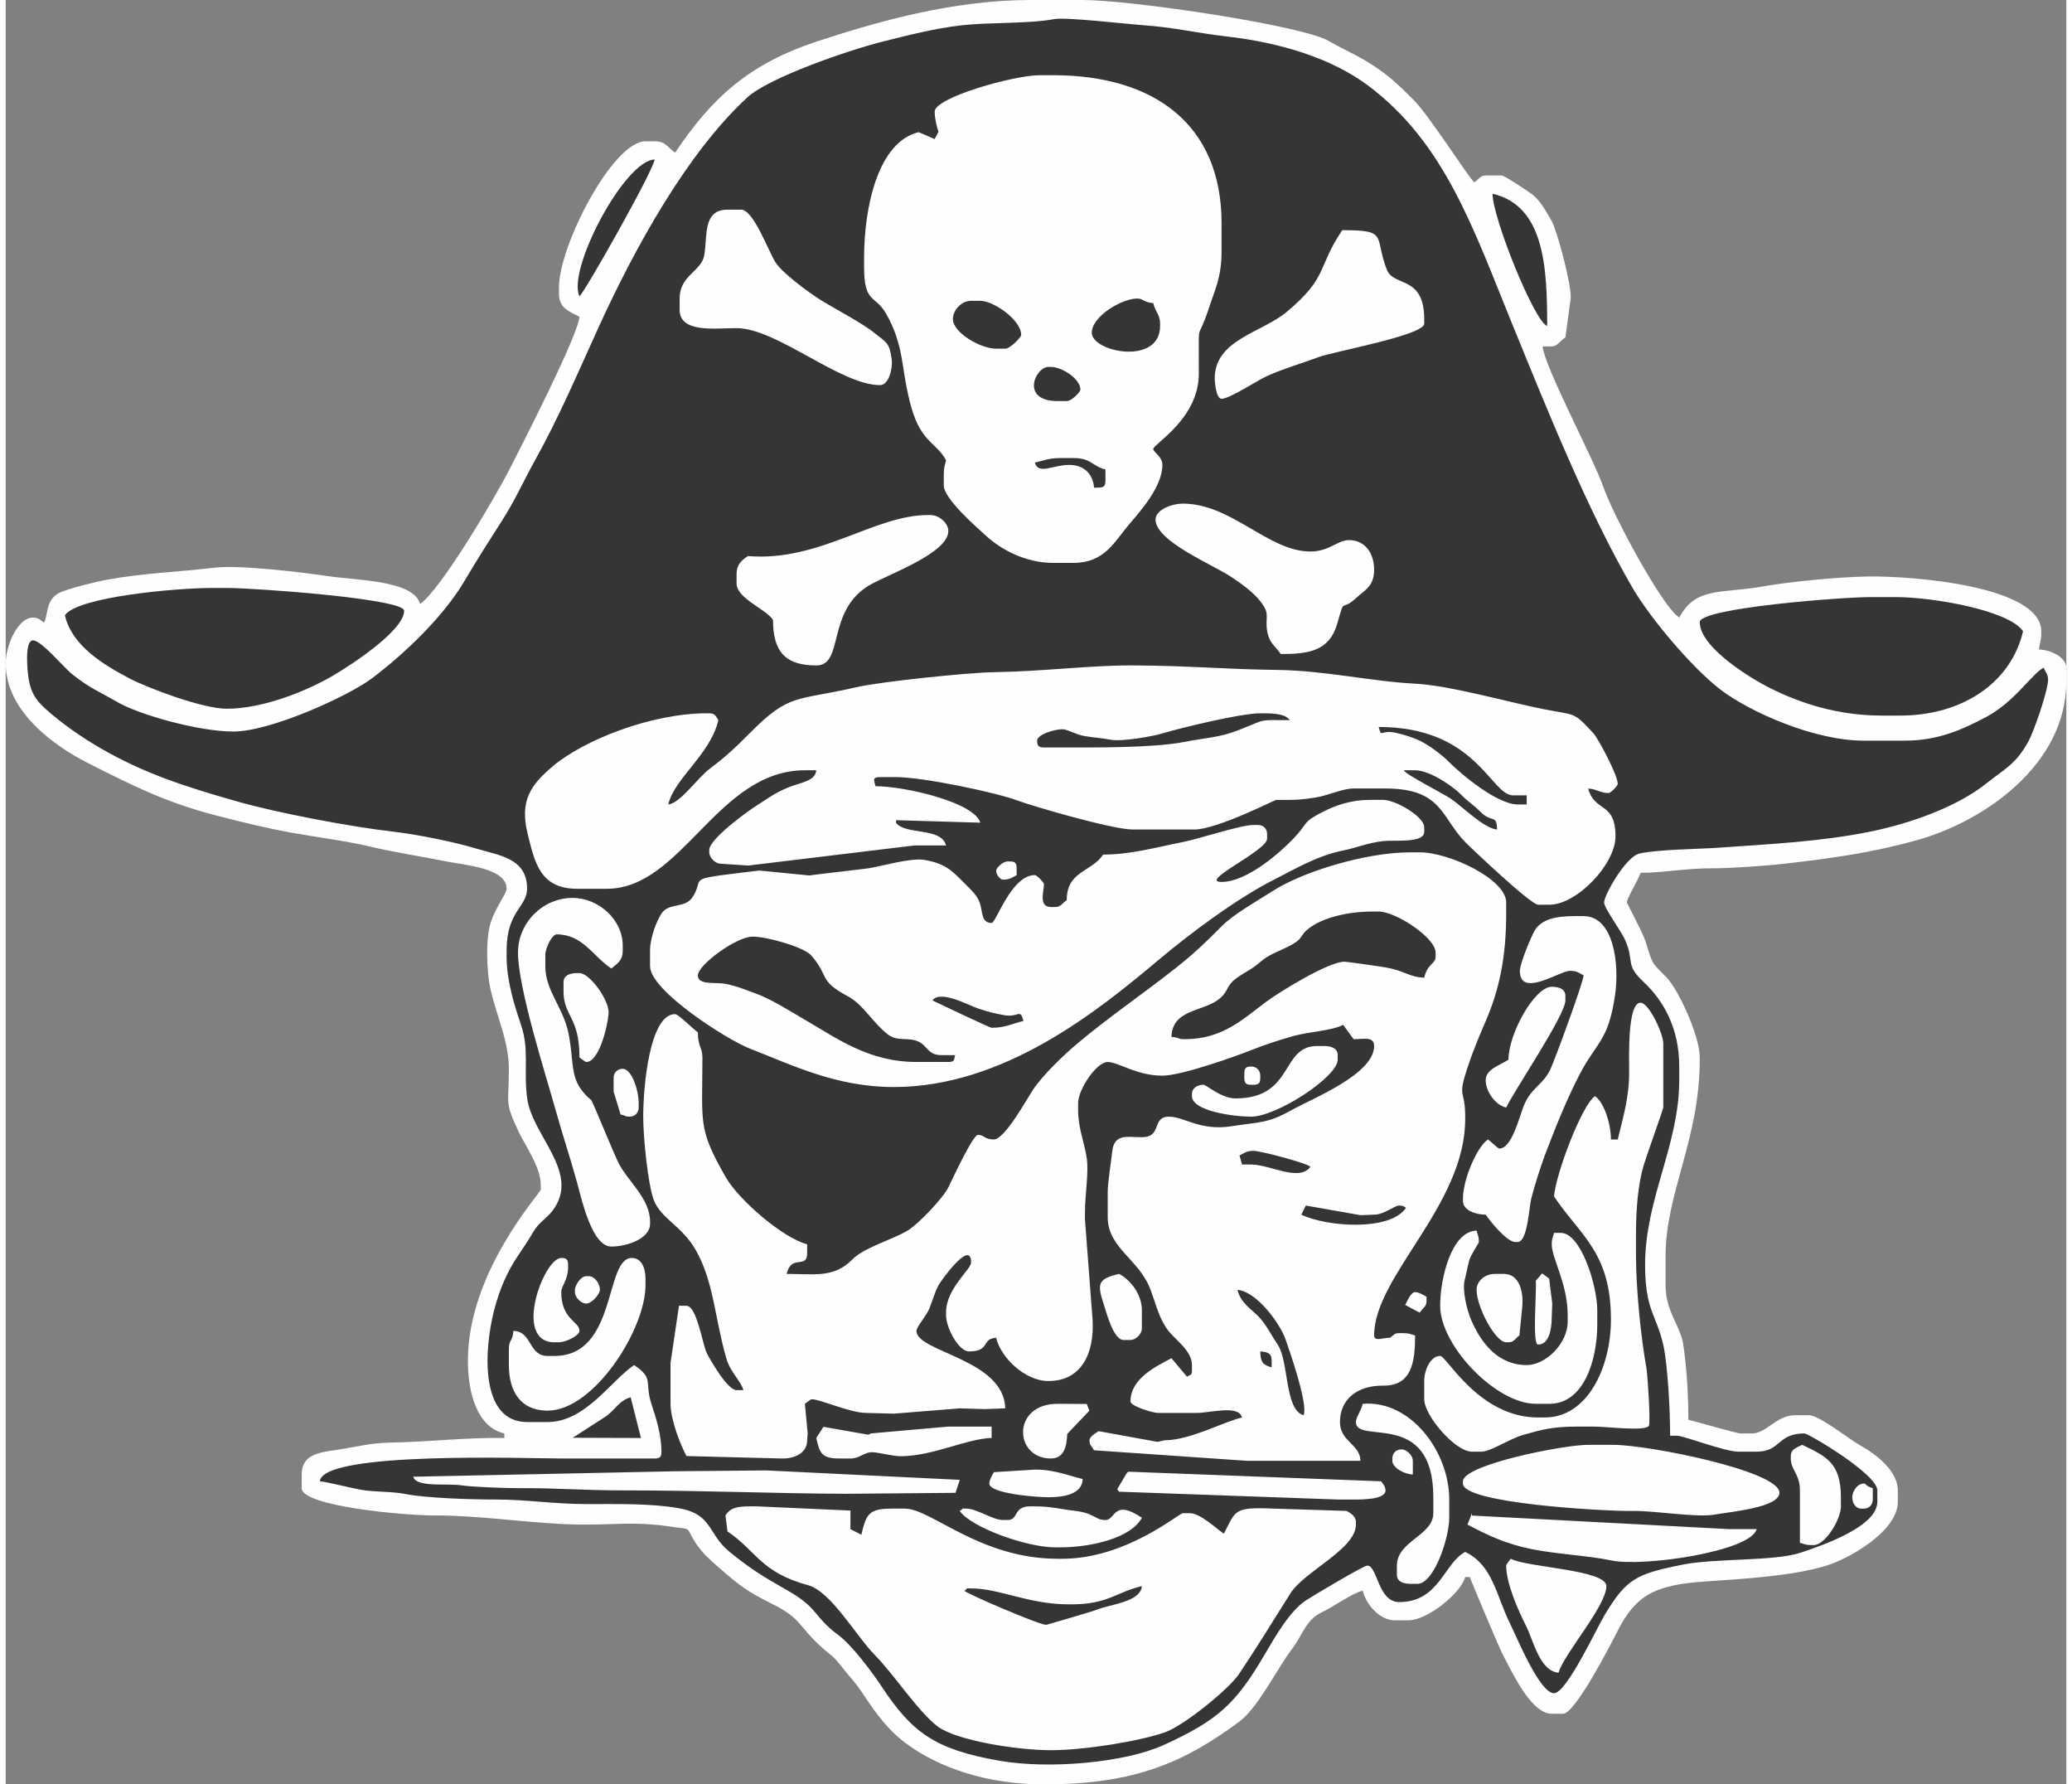 <?xml version="1.0" encoding="UTF-8"?>
<!DOCTYPE svg PUBLIC "-//W3C//DTD SVG 1.1//EN" "http://www.w3.org/Graphics/SVG/1.1/DTD/svg11.dtd">
<!-- Creator: CorelDRAW -->
<svg xmlns="http://www.w3.org/2000/svg" xml:space="preserve" width="7.848in" height="6.757in" version="1.1" style="shape-rendering:geometricPrecision; text-rendering:geometricPrecision; image-rendering:optimizeQuality; fill-rule:evenodd; clip-rule:evenodd"
viewBox="0 0 7847.73 6793.98"
 xmlns:xlink="http://www.w3.org/1999/xlink"
 xmlns:xodm="http://www.corel.com/coreldraw/odm/2003">
 <rect x="0" y="0" width="7847.73" height="6793.98" fill="#808080" stroke="none"/>
 <defs>
  <style type="text/css">
   <![CDATA[
    .fil0 {fill:#FEFEFE}
    .fil1 {fill:#373435}
   ]]>
  </style>
 </defs>
 <g id="Outline_x0020_3">
  <g id="_2008383202592">
   <g>
    <path class="fil0" d="M7206.04 5718.05c0,112.35 -186.75,217.82 -276.11,244.33 -128.67,38.2 -303.09,48.47 -461.01,59.33 -188.44,12.96 -261.47,52.04 -330.85,189.55 -24.53,48.61 -161.04,313.74 -206.75,313.74l-43.35 0c-80.38,0 -153.98,-164.88 -188,-228.38 -11.15,-20.81 -123.85,-288.28 -124.19,-292.23l-17.34 0c-16.25,60.89 -142.77,164.86 -216.79,164.86l-52.02 0c-57.84,0 -109.56,-61.91 -121.4,-112.8 -40.81,9.52 -108.73,59.88 -158.96,83.9 -56.98,27.24 -71.75,87.18 -108.09,134.78 -60.33,79.02 -130.75,226.8 -204.61,281.18 -204.61,150.66 -391.75,237.67 -742.35,237.67 -215.84,0 -401.4,-62.98 -527.53,-157.61 -68.19,-51.16 -112.77,-113.14 -161.04,-185.93 -34.17,-51.52 -43.48,-55.82 -76.15,-97.34 -44.52,-56.62 -39.26,-42.38 -87.39,-86.1 -79.91,-72.56 -72.98,-105.56 -179.78,-158.5 -99.51,-49.33 -127.05,-71 -206.65,-140.3 -29.98,-26.11 -62.03,-54.48 -84.88,-88.6 -47.5,-70.94 -5.93,-53.42 -105.43,-68.04 -122.07,-17.96 -197.82,-6.73 -322.78,-6.73 -178,0 -386.52,-35.68 -572.23,-34.81 -105.29,0.5 -503.04,-34.15 -503.04,-104.03l0 -52.05c0,-77.08 68.57,-84.01 132.1,-93.43 71.34,-10.57 129.14,-26.76 206.21,-27.93 137.27,-2.08 298.14,-20.48 433.46,-17.47l0 -17.35c-101.43,-23.64 -138.74,-148.25 -138.74,-277.66 0,-338.91 277.48,-638.54 277.48,-650.76l0 -17.35c0,-68.15 -58.11,-147.85 -83.94,-202.35 -55.59,-117.26 -37.47,-104.77 -37.47,-240.17 0,-121.76 -65.57,-238.89 -77.47,-347.65 -6.83,-62.39 -7.88,-132.8 2.55,-187.17 12.44,-64.81 66.25,-130.67 66.25,-150.64 0,-79.13 -157.07,-89.7 -233.37,-104.89 -89.8,-17.87 -197.29,-34.55 -290.27,-56.64 -88.92,-21.11 -205.59,-35.71 -294.95,-51.94 -102.39,-18.6 -190.56,-40.68 -282.58,-64.32 -200.28,-51.46 -327.48,-117.19 -493.03,-200.82 -124.67,-62.98 -313.54,-194.66 -313.54,-380.41 0,-63.76 44.87,-173.54 104.05,-173.54 45.3,0 38.49,53.08 54.04,-23.83 6.18,-30.59 15.37,-53.54 43.76,-69.2 27.77,-15.33 141.98,-43.55 183.16,-51.01 144.22,-26.12 262.01,-28.4 413.39,-46.23 94.79,-11.16 345.84,19.9 426.32,32.07 108.43,16.41 329.29,15.4 353.51,106.14 77.3,-51.79 285.63,-404.89 339.55,-510.56 42.26,-82.84 261.29,-508.66 267.45,-582.72 -35.58,-18.83 -78.04,-31.49 -78.04,-86.76l0 -26.03c0,-157.1 204.5,-555.32 329.51,-555.32l34.69 0c43.54,0 50.32,24.81 78.04,43.4 139.48,-208.42 280.46,-337.83 539.52,-423.29 226.19,-74.62 517.06,-158.07 813.24,-158.07l199.44 0c187.21,0 835.1,96.89 936.85,155.87 64.03,37.11 109.4,53.49 173.12,95.76 61.25,40.63 97.54,76.22 149.56,127.99 61.39,61.11 211.92,299.82 231.98,314.53 17.87,-11.97 22.51,-26.03 43.35,-26.03l60.7 0c11.34,0 100.16,60.11 112.83,69.32 35.04,25.47 55.71,66.63 77.9,104.27 18.25,30.95 77.18,245.05 72.16,295.38l-20.08 147.09c-19.41,13.01 -30.47,34.7 -52.02,34.7l-34.69 0c6.42,77.25 194.34,427.97 232.9,539.2 35.15,101.35 219.47,447.83 287.38,493.34 62.66,-118.47 160.58,-90.79 315.52,-118.14 106.47,-18.79 291.35,-36.72 403.88,-38.37 176.57,-2.59 659.37,38.12 659.37,208.58l0 8.67c0,29.92 -6.42,33.6 -8.67,60.74 44.38,0.99 104.05,30.06 104.05,69.42l0 52.07c0,317.15 -312.5,532.5 -567.08,603.94 -166.02,46.58 -312.56,67.59 -500.12,89.59 -72.01,8.44 -212.97,18.21 -276.86,17.99 -106.47,-0.39 -191.19,17.34 -277.51,17.34 -6.11,22.89 -52.03,95.95 -52.03,112.79 0,2.52 60.08,114.81 70.48,146.39 29.19,88.56 17.1,75.43 79.25,137.64 45.76,45.81 127.76,222.67 127.76,305.99l0 8.68c0,302.33 -130.08,509.09 -130.08,746.2l0 112.8c0,101.12 57.15,154.31 67.68,227.28 12.88,89.07 19.04,187.26 19.04,284.65 30.85,7.2 183.31,52.07 199.44,52.07l43.36 0c55.25,0 91.05,-69.42 164.76,-69.42l52.02 0c38.82,0 154.95,92.96 196.37,115.89 54.73,30.29 141.83,94.08 141.83,170.46l0 43.37z"/>
    <path class="fil1" d="M7197.37 2273.34l-95.39 0c-107,0 -650.36,41.36 -650.36,95.44 0,96.1 194.14,214.49 268.81,251.63 113.6,56.52 255.16,104.12 424.91,104.12l69.37 0c238.04,0 422.83,-125.86 468.27,-321.04 -52.95,-79.13 -341.44,-130.16 -485.61,-130.16z"/>
    <path class="fil1" d="M5662.51 737.54c0,92.61 161.06,490.69 208.11,503.26 0,-219.47 -9.15,-456.88 -208.11,-503.26z"/>
    <path class="fil1" d="M5740.55 3028.23c-85.14,0 -138.31,-260.31 -511.62,-260.31 11.85,44.43 4.91,9.26 64.28,22.03 29.02,6.25 53.8,14.4 79.83,24.67 38.73,15.27 95.86,58.31 122.59,85.57 44.63,45.5 184.09,162.74 262.26,162.74l34.69 0 0 -34.7 -52.03 0z"/>
    <path class="fil1" d="M5367.68 2932.78l-43.36 0c5.49,15.18 152.59,90.21 178.53,107.71 44.89,30.27 126.38,113.68 177.01,117.89 -1.34,-59.94 -19.7,-23.4 -63,-67.1 -26.93,-27.18 -45.87,-36.9 -73.57,-65.22 -31.44,-32.12 -120.05,-93.28 -175.61,-93.28z"/>
    <path class="fil1" d="M5306.98 4590.06c-18.21,0 -57.41,34.72 -95.39,34.72l-52.37 1.95 -207.67 -36.59 -17.45 34.64c98.31,47.19 338.88,63.65 398.88,-26.03 -10.57,-5.94 -9.27,-8.68 -26.01,-8.68z"/>
    <path class="fil1" d="M4778.01 5145.38c0.92,41.29 9.72,51.74 43.36,60.74l0 -26.03c0,-28.47 -17.5,-32.55 -43.36,-34.7z"/>
    <path class="fil1" d="M4691.3 4911.1c11.23,48.24 48.83,70.23 80.35,101.81 26.28,26.31 50.91,74.56 73.66,108.51 41.4,61.74 25.57,247.69 97.46,266.9 18.63,-38.85 -52.21,-242.15 -68.06,-287.65 -21.88,-62.85 -111.27,-183.57 -183.42,-189.58z"/>
    <path class="fil1" d="M4752 4381.81c-26.46,0 -34.99,8.34 -53.1,17.7l9.73 34.37 34.69 0c72.13,0 182.57,67.24 225.46,8.67 -9.35,-12.76 -187.81,-60.74 -216.79,-60.74z"/>
    <path class="fil1" d="M5228.94 3470.75l-26.02 0c-90.12,0 -186.68,22.64 -239.68,63.86 -41.88,32.57 -13.81,37.39 -84.06,72.07 -41.39,20.42 -68.53,27.99 -100.57,55.55 -38.03,32.71 -54.43,35.35 -92.8,63.33 -41.34,30.15 -26.4,52 -72.31,83.82 -61.01,42.3 -171.4,36.68 -173.67,138.6 35.62,2.97 19.37,8.67 52.03,8.67 143.42,0 223.14,-78.82 308.59,-142.41 46.47,-34.57 235.77,-152.59 298.42,-152.59 8.89,0 135.43,18.02 159.76,22.34 68.44,12.13 88.68,37.17 143.74,38.4 12.44,-53.44 43.35,-53.11 43.35,-78.1l0 -17.35c0,-56.6 -151.37,-156.18 -216.78,-156.18z"/>
    <path class="fil1" d="M4370.45 1154.02c-38.24,-3.18 -37.94,-17.35 -60.7,-17.35 -59.84,0 -173.43,68.15 -173.43,130.16 0,74.11 260.14,126.01 260.14,-26.03l0 -8.68c0,-34.73 -17.87,-43.12 -26.01,-78.09z"/>
    <path class="fil1" d="M4786.69 2715.86l-8.68 0c-75.54,0 -306.69,56.56 -374.01,76.94 -36.14,10.93 -152.34,31.52 -194.77,23.81 -33.94,-6.16 -68.49,-8.87 -99.14,-13.78 -33.97,-5.43 -65.26,-26.24 -86.51,-26.24 -27.88,0 -95.38,19.35 -95.38,43.39 0,19.98 6.03,26.02 26.01,26.02l78.04 0c111.03,0 337.3,2.13 455.89,-21.05 83.53,-16.32 133.71,-16.29 206.67,-44.83 111.58,-43.67 69.14,-38.24 195.93,-38.24 -17.75,-24.23 -62.7,-26.02 -104.05,-26.02z"/>
    <path class="fil1" d="M3980.23 1396.97l-8.67 0c-50.72,0 -108.44,130.16 34.69,130.16l34.69 0c18.71,0 52.02,-34.85 52.02,-43.39 0,-42.36 -71.3,-86.77 -112.73,-86.77z"/>
    <path class="fil1" d="M4066.95 1744.05l-52.03 0c-41.15,0 -62.64,9.72 -95.38,17.35 12.68,47.52 69.45,8.68 130.07,8.68 56.64,0 90.97,33.64 95.38,86.77 27.79,-0.62 43.36,2.82 43.36,-26.03l0 -43.39c-49.56,-11.55 -53.13,-43.39 -121.4,-43.39z"/>
    <path class="fil1" d="M4058.28 6108.51l-8.67 0c-155.22,0 -264.15,-60.74 -372.89,-60.74 -33.15,0 -3.15,-2.67 -26.01,8.67 7.99,10.91 284.38,130.16 312.17,130.16 1.41,0 178.9,-51.94 193.5,-58 49.78,-20.66 165.62,-28.34 170.71,-89.51 -97.74,22.79 -128.18,69.42 -268.81,69.42z"/>
    <path class="fil1" d="M3711.41 1145.34l-34.69 0c-36.93,0 -69.36,35.86 -69.36,69.42 0,51.79 104.82,112.8 164.75,112.8l34.68 0c19.22,0 60.71,-44.05 60.71,-52.07 0,-57.13 -104.95,-130.16 -156.09,-130.16z"/>
    <path class="fil1" d="M3529.31 3809.14c27.66,13.29 218.87,104.13 225.46,104.13 52.84,0 79.33,-16.23 121.4,-26.03 -13.33,-49.99 -17.84,-12.11 -72.83,-21.92 -38.42,-6.85 -63.76,-13.36 -97.46,-24.61 -41.23,-13.78 -146.35,-72.85 -176.58,-31.57z"/>
    <path class="fil1" d="M3564 4017.39c-52.9,0 -52.64,-35.31 -87.44,-51.34 -41.7,-19.19 -79.67,2.21 -118.68,-28.77 -57.3,-45.53 -92.73,-113.04 -150.82,-144.1 -113.77,-60.81 -68.19,-74.33 -139.34,-155.59 -27.1,-30.94 -166.13,-71.4 -223.47,-71.4 -61.14,0 -208.11,107.48 -208.11,147.51 0,38.89 67.91,24.81 106.26,32.5 47.63,9.55 73.83,22.52 111.75,35.68 59.37,20.6 136.82,70.42 192.39,102.51 119.62,69.01 239.62,159.02 422.06,159.02l121.4 0c23.99,0 20.86,-6.68 26.02,-26.02l-52.03 0z"/>
    <path class="fil1" d="M2380.2 5320.05c-47.02,12.63 -61.5,54.76 -105.34,79.88 -9.97,5.73 -115.6,75.1 -115.64,74.29l260.16 0.88 -39.18 -155.05z"/>
    <path class="fil1" d="M2185.22 1127.99c18.4,-12.32 282.83,-480.52 286.16,-520.61 -114.27,2.55 -334.39,420.03 -286.16,520.61z"/>
    <path class="fil1" d="M225.46 2342.76c27.27,117.1 147.26,188.03 245.6,240.14 67.42,35.73 278.94,115.61 370.08,115.61 142.93,0 309.35,-70.2 403.9,-125.14 64.58,-37.55 272.47,-171.87 272.47,-247.97 0,-45.82 -568.44,-86.77 -676.37,-86.77l-52.03 0c-140.92,0 -516.66,33.91 -563.65,104.13z"/>
    <path class="fil1" d="M2115.85 4919.77c0,104.89 69.37,111.12 69.37,147.52 0,18.21 -52.33,43.37 -78.04,43.37l-17.34 0c-159.41,0 -40.99,-321.04 26.01,-321.04 19.98,0 26.02,6.04 26.02,26.03l0 8.67c0,49.93 -26.02,71.61 -26.02,95.44zm147.41 -8.67c0,13.68 -29.31,52.05 -52.02,52.05 -20.22,0 -43.36,-23.14 -43.36,-43.39l0 -8.67c0,-16.12 21.45,-52.07 43.36,-52.07l8.67 0c24.61,0 43.35,29.96 43.35,52.07zm-78.04 -1206.09c39.45,0 115.24,105.27 111.01,154.25 -4.32,49.85 -36.57,184.15 -84.99,184.15 -4.6,0 -19.04,-12.5 -26.02,-17.35 0,-155.65 -60.7,-156.07 -60.7,-251.63l0 -34.7c0,-26.68 25.4,-34.72 52.03,-34.72l8.67 0zm-130.07 -26.02c0,94.24 69.37,157.16 88.89,258.13 23.71,122.62 -0.73,178.43 86.4,251.94 4.29,3.62 87.7,208.69 105.04,241.97 34.88,66.94 118.57,133.03 118.57,219.77l0 8.67c0,58 -90.44,86.77 -147.42,86.77 -73.94,0 -112.84,-178.83 -130.32,-242.71 -26.79,-97.92 -53.73,-175.87 -83.13,-281.24 -36.92,-132.26 -142.08,-460.21 -142.08,-595.37 0,-113.35 94.18,-208.24 208.12,-208.24 96.03,0 190.77,80.53 190.77,182.21l0 17.36c0,40.79 -21.97,50.8 -43.36,69.41 -71.13,-47.65 -109.32,-130.14 -208.11,-130.14 -18.2,0 -43.36,52.37 -43.36,78.09l0 43.39zm294.83 390.45c34.14,0 60.7,81.84 60.7,130.16l0 17.35c0,20.31 -14.39,34.7 -34.68,34.7 -18.34,0 -11.44,-3.1 -34.69,-8.67 -3.62,-15.56 -26.02,-84.61 -26.02,-86.77l0 -52.05c0,-20.32 14.39,-34.72 34.69,-34.72zm-433.58 1127.99l0 -60.74c0,-37.62 13.8,-26.79 17.34,-69.41 71.52,1.59 56.64,95.44 130.07,95.44l26.02 0c239.87,0 189.94,-373.1 294.83,-373.1 36.54,0 52.02,37.91 52.02,78.09l0 26.03c0,167.92 -196.32,477.22 -372.88,477.22 -102.3,0 -147.41,-72.4 -147.41,-173.54zm884.49 -4399.17c46.49,0 101.57,152.85 130.13,199.51 25.04,40.93 129.03,117.4 175.11,145.82 56.11,34.62 158.4,87.75 204.15,125.44 41.72,34.38 55.86,32.83 64.25,101.25 3.72,30.41 -10.08,96.09 -44.68,96.09 -151.2,0 -392.86,-216.91 -546.31,-216.91l-8.67 0c-71.19,0 -208.12,19.12 -208.12,-69.42l0 -43.39c0,-89.92 83.91,-102.51 94.02,-166.25 11.91,-75.19 -5.31,-172.15 88.09,-172.15l52.03 0zm832.74 4836.23l-16.28 49.47 -417.52 3.58c-268.05,-0.97 -550.7,-12.92 -841.19,-12.88 -167.49,0.01 -251.83,-9.49 -416.26,-8.65 -37.5,0.19 -167.99,-4.54 -206.25,-10.56 -54.09,-8.5 -172.72,9.23 -183.94,-32.86l997.16 -20.77 347.25 -3.23 737.02 35.9zm-347.14 -3404.56c-161.99,98.8 -92.35,303.71 -199.43,303.71 -119.6,0 -164.76,-54.08 -164.76,-173.55 -28.5,-42.57 -138.74,-81.42 -138.74,-138.83l0 -34.7c0,-38.55 20.4,-54.04 43.36,-69.42 272.26,22.67 480.79,-156.18 685.05,-156.18l8.67 0c36.8,0 69.37,32.32 69.37,60.74 0,86.15 -236.69,167.48 -303.52,208.23zm468.28 3201.77l0 43.39c-94.22,2.1 -223.37,69.42 -346.87,69.42 -29.79,0 -82.32,-14.22 -105.5,-15.13 -33.77,-1.33 -48.05,23.8 -85.28,23.8l-43.36 0c-68.39,0 -73.96,-23.34 -86.71,-78.09l27.41 -42.46 171.24 30.15 9.46 -5.03 294.83 -26.03 164.76 0zm43.35 -2082.45c-10.55,0 -26.01,-17.94 -26.01,-34.7 0,-9.33 25.36,-34.7 43.36,-34.7l8.67 0c19.98,0 26.01,6.04 26.01,26.03l0 8.67 0 17.35c-17.03,9.02 -25.57,17.35 -52.03,17.35zm104.06 2247.31c76.86,-6.8 142.95,21.54 199.44,34.7 -1.32,59.07 -74.91,69.42 -130.07,69.42 -51.5,0 -225.45,-14.63 -225.45,-52.05 0,-14.7 11.54,-32.43 17.34,-43.39l138.74 -8.68zm86.72 -5310.23c382.94,0 641.69,185.57 641.69,563.98l0 104.13c0,101.12 -23.94,144.19 -48.81,220.13 -43.56,132.95 -37.9,38.15 -37.9,205.04l0 43.37c0,171.63 -173.43,267.92 -173.43,286.34 0,12.87 34.68,28.17 34.68,60.74 0,83.97 -85.41,177.88 -127.81,227.86 -55.4,65.28 -92.86,145.25 -210.37,145.25l-78.04 0c-104.56,0 -197.39,-50.45 -253.79,-101.81 -36.52,-33.27 -162.44,-142.04 -162.44,-193.2l0 -43.39c0,-26.43 3.93,-31.74 8.67,-52.07 -31.12,-58.84 -77.96,-64.98 -115.53,-153.38 -24.42,-57.46 -39.1,-143.26 -49.26,-211.02 -11.72,-78.24 -30.25,-136.64 -64.61,-195.66 -41.77,-71.79 -82.78,-35.33 -82.78,-177.46l0 -34.72c0,-191.77 53.33,-441.15 208.11,-477.22l60.62 26.24 14.65 -27.79c-5.69,-16.12 -14.57,-49.69 -14.57,-76.53 0,-54.28 302.87,-138.83 398.9,-138.83l52.03 0zm138.26 5084.81l-84.37 88.59c-1.87,50.14 -13.29,93.44 -62.58,93.44 -140.14,0 -149.9,-208.24 26.02,-208.24l111.11 0.62 9.82 25.59zm113.21 -520.79c43.86,23.22 86.71,78.09 86.71,138.83l0 69.42c0,20.23 -23.14,43.39 -43.36,43.39l-26.01 0c-39.43,0 -65.75,-105.51 -77.07,-139.83 -25.18,-76.25 -18.99,-93.45 59.73,-111.8zm-424.91 937.1c43.66,0 19.7,-52.05 86.71,-52.05l17.35 0c63.21,0 97.52,10.93 148.24,16.51 81.81,9.02 78.93,35.54 120.58,35.54 39.63,0 29.08,-82.15 138.74,-8.67 -40.63,76.86 -192.2,112.79 -312.17,112.79l-17.34 0c-111.33,0 -323,-77.25 -364.21,-138.83 22.85,-11.34 -7.14,-8.68 26.01,-8.68 39.14,0 99.61,43.39 138.74,43.39l17.35 0zm927.85 -1657.28c-19.98,0 -26.02,-6.04 -26.02,-26.02l0 -17.36c0,-19.98 6.04,-26.03 26.02,-26.03 20.29,0 34.68,14.4 34.68,34.72l0 8.68c0,19.98 -6.03,26.02 -26.01,26.02l-8.67 0zm-46.67 2244c-38.94,57.93 -210,196.36 -281.58,221.51 -96,33.71 -305.24,68.14 -434.84,68.14 -126.72,0 -357.87,-36.15 -430.26,-90.07 -73.74,-54.91 -166.6,-198.15 -239.74,-272.05 -70.03,-70.76 -167.32,-242.64 -254.32,-266.13 -181.04,-48.89 -197.33,-131.21 -307.03,-204.72l-7.61 -60.9c18.98,-29.76 45.45,-34.54 94.33,-34.54l26.01 0 356.1 16 -0.56 10.02 0 60.74 41.53 21.25c18.69,-76.34 26.26,-99.34 114.56,-99.34l52.03 0c98.93,0 284.86,190.89 580.99,190.89l17.34 0c244.38,0 444.29,-173.54 459.6,-173.54l26.01 0c40.8,0 98.15,56.71 130.07,78.1 46,-86.99 33.65,-102.58 190.77,-95.45l277.49 8.68c14.79,9.9 34.68,18.88 34.68,43.39l0 8.68c0,93.67 -196.07,177.21 -249.62,262.15 -62.83,99.67 -129.29,208.06 -195.94,307.2zm46.67 -2122.52c-67.47,0 -225.46,-21.42 -225.46,-78.09l0 -8.67c0,-23.43 23.09,-34.72 43.36,-34.72 11.48,0 68.71,52.07 121.4,52.07 225.67,0 171.22,-199.57 312.17,-199.57l26.01 0c26.63,0 52.03,8.04 52.03,34.72l0 17.35c0,65.6 -232.63,216.91 -329.51,216.91zm112.73 -1761.4c-19.52,-29.15 -41.46,-39.52 -50.38,-79.92 -9.94,-45.01 4.62,-66.27 -9.71,-93.8 -26.17,-50.27 -84.68,-90.58 -130.66,-121.32 -66.37,-44.35 -286.19,-134.38 -286.19,-216.89 0,-37.45 62.06,-60.74 104.06,-60.74 186,0 325.15,182.21 485.61,182.21 73.07,0 102.59,-43.39 147.41,-43.39 60.7,0 95.38,50.06 95.38,112.8 0,62.28 -33.41,75.68 -67,106.48 -64.71,59.29 -41.53,-10.73 -73.77,99.72 -30,102.78 -106.5,114.84 -214.75,114.84zm-1101.29 1023.87c17.11,0 74.94,-182.21 164.76,-182.21 7.16,0 34.68,27.54 34.68,34.72 0,24.84 -21.7,86.76 26.01,86.76l17.35 0c20.84,0 25.48,-14.05 43.36,-26.02 0,-111.64 93.69,-106.25 138.74,-173.54 106.14,0 205.77,-28.84 299.89,-47 65.8,-12.7 222.59,-65.8 272.42,-65.8l17.34 0c20.31,0 34.69,14.39 34.69,34.7l0 17.35c0,46.47 -263.9,164.86 -173.43,164.86 96.89,0 223.16,-111.99 275.52,-166.83 55.97,-58.62 29.81,-59.95 114.63,-102.22 46.36,-23.1 103.99,-43.31 173.49,-43.31l52.03 0c46.7,0 156.09,63.28 156.09,104.12l0 17.35c0,44.57 -111.19,30.42 -155.48,35.31 -60.88,6.72 -99.43,25.08 -154.65,36.15 -97.15,19.49 -181.8,70.15 -262.07,110.88 -142.93,72.53 -319.07,204.2 -440.02,305.91 -234.13,196.91 -589.96,483.56 -1008.25,483.56 -220.35,0 -389.96,-85.28 -547.54,-146.28 -87.49,-33.88 -380.31,-220.78 -380.31,-313.6l0 -60.74c0,-47.37 25.06,-111.95 42.98,-139.21 29.01,-44.14 89.56,-18.39 118.89,-63.25 39.98,-61.13 -7.53,-66.51 100.02,-82.13 23.4,-3.4 152.52,-19.31 154.34,-19.11l190.62 18.79c1.81,-1.24 206.32,-24.43 225.66,-27.42 50.3,-7.8 161.19,-40.93 213.3,-31.71 85.04,15.03 108.21,45.79 157.4,94.56 21.6,21.43 42.81,41.29 52.55,68.9 11.43,32.46 4.32,76.45 44.99,76.45zm1335.41 -2637.76c178.67,0 119.74,22.09 170.04,150.92 25.7,65.83 142.15,20.15 142.15,187.48l0 17.35c0,44.62 -342.13,105.31 -401.62,127.43 -71.45,26.57 -131.18,42.75 -196.79,72.07 -35.85,16.04 -142.95,86.84 -173.36,86.84 -19.09,0 -26.01,-56.01 -26.01,-78.09 0,-147.15 180.73,-173.96 275.37,-253.75 158.43,-133.58 112.11,-163.64 210.23,-310.26zm164.76 4798.31c0,40.07 -113.64,34.7 -156.08,34.7l-26.02 0 -832.65 -29.79 -6.98 -9.14 35.38 -60.32 6.82 -6.71 962.2 36.53c6.94,7.1 17.34,20.64 17.34,34.72zm130.07 -2429.53c112.83,0 329.53,102.09 329.53,190.89l0 43.39c0,167.76 -27.8,292.42 -77.84,408.02 -25.1,57.97 -47.61,111.72 -68.51,174.41 -41.32,123.94 -9.75,81.39 -9.75,189.8l0 8.68c0,329.29 -346.87,598.08 -346.87,824.29 0,24.51 32.61,8.68 60.71,8.68 15.64,-10.49 15.24,-17.35 34.68,-17.35l17.34 0c23.43,0 23.92,4.15 43.36,8.67 0,102.14 -13.02,192.16 -121.21,191.08 -97.34,-0.96 -164.95,50.39 -164.95,138.65 0,74.42 76.64,84.16 78.05,147.51l-433.59 0 -581.26 -39.99c-10.2,-19.06 -17.06,-18.64 -17.06,-38.1 0,-14.34 24.91,-28.16 34.68,-34.72l224.53 40.83 26.94 -6.11c96.59,0 223.63,-70.17 294.83,-86.77 -13.15,-49.3 -119.34,-17.35 -173.42,-17.35l-147.42 0c-18.56,0 -104.06,-25.87 -104.06,-43.39 0,-87.74 96.42,-133.26 156.09,-164.86l59.24 70.54c15.06,-11.1 18.8,-2.73 18.8,-27.17l0 -17.35c0,-55.25 -64.85,-96.85 -92.08,-133.46 -33.29,-44.76 -44.47,-96.34 -65.03,-151.86 -44.29,-119.69 -163.73,-158.47 -163.73,-278.68l0 -95.45c0,-33.77 11.91,-106.93 17.51,-156.01 7.61,-66.76 60.29,-52.22 103.89,-52.22l8.67 0c79.36,0 34.95,-78.1 104.06,-78.1 56.26,0 117.75,54.95 236.06,36.65 112.29,-17.35 139.32,-11.21 226.46,-59.74 84.69,-47.18 317.91,-138.73 317.91,-245.89 0,-37.6 -39.43,-26.03 -78.04,-26.03l-39.93 -54.7c-40.61,22.33 -133.43,26.7 -189.03,42.54 -63.24,18.01 -109.48,33.39 -162.47,54.34 -62.71,24.8 -264.05,96.66 -336.99,96.66 -98.47,0 -168.24,-52.07 -208.11,-52.07 -42.78,0 -112.73,104.89 -112.73,156.19l0 26.03c0,70.11 23.61,122.43 32.87,184.02 8.22,54.51 -6.86,138.56 -6.86,206.44l0 26.03 28.95 381.52c8.11,129.04 -42.66,234.54 -167.69,234.54 -90.47,0 -181.98,-89.88 -199.44,-164.87 -59.15,4.93 -20.09,52.07 -104.06,52.07 -37.45,0 -86.71,-87.36 -86.71,-138.83l0 -8.68c0,-92.86 95.38,-163.79 95.38,-190.89 0,-91.72 -114.78,69.77 -123.15,85.02 -16.97,30.95 -22.64,58.81 -37.06,93.05 -9.76,23.16 -47.91,67.83 -47.91,82.24 0,80.81 334.01,107.3 338.18,295l-77.99 2.75 -95.43 -2.75 -251.22 20.16 -104.31 -2.8c-62.72,0 -174.49,-52.07 -208.11,-52.07 -4.6,0 -19.04,12.5 -26.02,17.35l10.68 112.59 -2.01 26.25c0,50.29 -50.4,70.21 -95.38,69.41l-364.19 -9.34c-22.51,-41.87 -60.71,-137.23 -60.71,-198.9l0 -156.18 32.22 -217.31 28.48 0.38c40.07,0 61.23,149.96 78.21,182.04 15.83,29.88 78.69,139 112.56,139l26.02 0c-9.15,-34.25 -49.01,-67.71 -64.14,-118.03 -13.32,-44.22 -24.01,-94.81 -33.24,-140.28 -20.88,-102.91 -35.78,-188.3 -82.84,-272.87 -52.47,-94.35 -135.25,-121.82 -161.55,-194.11 -21.76,-59.85 -39.79,-235.47 -39.79,-315.94 0,-112.62 23.95,-390.45 121.4,-390.45 12.46,0 71.58,59.27 86.72,69.41 0,53.6 17.34,58.05 17.34,95.45 0,252.2 -18.39,269.17 89.48,457.1 47.81,83.29 213.65,228.82 309.4,254.4l0 34.72c0,61.14 -60.14,1.18 -78.04,78.09 106.33,0 179.79,16.11 249.24,-54.3 46.15,-46.81 149.52,-74.24 210.65,-110.26 40.56,-23.9 135,-123.06 155.95,-165.01 13.39,-26.81 92.96,-199.72 112.58,-199.72 25.75,0 23.19,17.35 60.7,17.35 41.07,0 124.48,-151.97 149.09,-189.22 36.1,-54.65 114.42,-129.95 165.31,-172.98 120.85,-102.14 252.82,-191.47 377.72,-290.18 70.2,-55.48 114.73,-97.96 177.18,-161.09 44.1,-44.57 137.98,-97.37 195.42,-134.19 107.63,-68.98 346.26,-145.63 522.18,-145.63l34.68 0zm-69.37 2273.34c20.22,0 43.36,23.15 43.36,43.39l0 52.07c-33.08,-0.74 -78.04,-26.11 -78.04,-52.07l0 -8.68c0,-20.31 14.39,-34.7 34.68,-34.7zm52.03 -598.71c14.68,0 32.41,11.56 43.36,17.36l0 17.35c0,20.86 -14.05,25.51 -26.02,43.39l-55.16 -29.29c9.39,-17.22 22.12,-48.81 37.82,-48.81zm-199.44 425.17c182.45,-15.19 329.51,182.47 329.51,364.43l0 69.42c0,76.15 -57.75,251.63 -121.4,251.63l-26.01 0c-26.63,0 -52.03,-8.04 -52.03,-34.72l0 -34.7c0,-93.97 138.74,-114.36 138.74,-199.57l0 -60.74c0,-338.82 -294.83,-198.16 -294.83,-286.33 0,-18.49 19.65,-42.08 26.02,-69.42zm537.63 -494.58c59.6,0 76.35,70.02 69.38,130.16l-10.36 103.92c-16.19,12.17 -20.83,26.22 -41.68,26.22l-8.67 0c-41.56,0 -112.73,-135.11 -112.73,-199.56 0,-33.99 32.26,-60.74 69.37,-60.74l34.68 0zm184.08 112.55l-1.96 52.31c0,44.63 -9.84,104.12 -52.03,104.12 -23.16,0 -4.9,-197.51 -8.68,-242.95l24.16 -27.89 26.64 19.36 11.87 95.05zm-175.39 -745.97c-43.42,-10.12 -78.05,-63.01 -78.05,-104.12 0,-42.48 55.93,-57.46 86.72,-78.09 0,-99.28 99.76,-277.66 164.76,-277.66 26.62,0 52.02,8.04 52.02,34.7l0 17.35c0,55.83 -192.95,340.01 -225.45,407.82zm17.34 1718.02c63.33,33.53 364.21,41.42 364.21,104.12 0,75.68 -163.63,260.45 -182.1,329.72 -71.86,-5.98 -95.22,-121.72 -124.31,-179.3 -26.22,-51.92 -75.13,-158.22 -75.13,-228.5 0,-4.6 12.48,-19.05 17.34,-26.03zm190.77 -1240.79c76.15,0 138.74,199.59 138.74,295.01l0 52.07c0,141.47 -52.8,303.68 -182.1,303.68l-52.03 0c-151.86,0 -364.19,-221.4 -364.19,-373.1 0,-105.95 43.64,-284.22 138.74,-286.33 4.53,19.46 8.67,19.95 8.67,43.37 0,3.95 -30.33,48.72 -36.08,68.03 -6.53,21.99 -11.24,50.63 -18.08,77.78 -9.55,37.87 8.37,113 25.29,152.06 35.8,82.66 99.08,170.68 210.97,170.68 72.73,0 156.08,-82.21 156.08,-164.86l0 -26.02c0,-119.6 -60.69,-214.99 -60.69,-268.99 0,-23.43 4.14,-23.92 8.67,-43.39l26.01 0zm86.71 -1206.08c114.76,0 137.21,182.4 119.6,301.88 -25.73,174.63 -69.39,175.8 -134.15,299.61 -48.99,93.63 -95.05,208.69 -133.13,309.32 -15.86,41.91 -41.09,121.9 -51.84,165.05 -8.39,33.69 -13.79,164.93 -51.95,164.93l-8.67 0c-32.61,0 -97.1,-80.77 -112.73,-104.11 -39.26,0 -86.71,-17.23 -86.71,-52.07l0 -8.68c0,-72.93 53.18,-197.31 95.38,-225.6 11.01,7.38 37.57,34.7 43.36,34.7 46.76,0 75.47,-117.77 91.78,-159.8 28.1,-72.44 72.89,-80.25 102.03,-140.85 16.6,-34.51 126.48,-333.8 127.03,-358.79 -17.03,-9.02 -25.57,-17.35 -52.03,-17.35 -38.45,0 -190.76,105.54 -190.76,0 0,-27.17 42.61,-129.21 55.92,-152.29 26.31,-45.61 85.3,-55.95 152.19,-55.95l34.68 0zm-3485.95 -425.17c44.8,-3.73 110.66,-100.28 158.46,-136.45 62.3,-47.14 97.54,-80.07 151.54,-134.72 152.6,-154.47 176.67,-122.08 405.95,-175.13 92.01,-21.29 425.65,-55.88 523.74,-57.29 185.47,-2.64 367.57,-26.5 529.21,-25.78 214.75,0.93 352.45,14.72 546.73,17.11 187.36,2.31 355.92,43.34 528.63,52.39 133.01,6.97 354.58,70.28 484.84,96.21 128.33,25.54 115.63,7.73 193.87,92.35 18.91,20.46 93.05,159.73 93.05,193.22 0,7.18 -27.52,34.7 -34.68,34.7 -32.06,0 -41.51,-14.31 -78.04,-17.35 24.59,92.16 104.05,48.34 104.05,182.21 0,106.51 -147.44,260.31 -251.47,260.31l-43.35 0c-26.8,0 -243.26,-204.32 -275.35,-236.42 -94.34,-94.3 -87.76,-206.1 -305.65,-206.1l-121.4 0c-43.94,0 -95,26.67 -147.38,34.74 -69.24,10.67 -87.08,8.65 -147.45,8.65 -5.73,0 -225.43,112.79 -312.19,112.79l-234.13 0c-76.37,0 -376.62,-87.18 -443.23,-111.81 -80.07,-29.62 -355.28,-87.75 -458.61,-87.75l-60.7 0c-32.1,0 -21.85,13.43 -17.34,34.7 114.68,0 378.54,62.59 398.88,138.84l-320.33 -9.51 -0.51 9.51c35.61,48.65 171.77,15.57 190.77,86.77l-121.4 0 -632.13 76.45 -104.95 -7.04c-20.22,0 -43.36,-23.15 -43.36,-43.39l0 -8.67c0,-42.37 146.22,-147.91 183.96,-171.69 43.27,-27.25 63.34,-44.2 115.84,-66.31 44.15,-18.57 104.19,-22.72 107.77,-65.7l-43.36 0c-333.69,0 -467.14,451.2 -754.42,451.2l-112.73 0c-140.69,0 -161.65,-98.63 -188.86,-210.16 -30.66,-125.66 11.95,-185.43 95.7,-256.16 118.33,-99.95 374.69,-201.8 587.43,-201.8l8.67 0c23.19,0 25.65,12.52 34.69,26.02 -30.59,131.39 -167.38,220.61 -190.77,321.05zm4144.99 2759.24c-22.83,85.56 -433.27,144.58 -552.8,119.31 -89.4,-18.89 -207.28,-23.73 -303.68,-43.21 -97.88,-19.78 -166.44,-51.96 -244.8,-93.44l17.04 -43.53 -0.26 9.06 980.45 51.8 104.06 0zm-1266.04 -563.98c0,-41.76 23.77,-95.45 60.7,-95.45 25.09,0 147.1,234.28 372.88,234.28l26.01 0c162.63,0 251.47,-191.44 251.47,-373.11 0,-256.02 -116.86,-319.22 -216.78,-468.54 7.27,-87.44 105.94,-348.18 156.08,-381.78 34.68,23.24 60.7,105.78 60.7,164.86l26.01 0c19.06,-81.84 43.94,-157.53 43.4,-260.26 -0.32,-62.06 -6.04,-260.35 43.33,-260.35 31.49,0 86.71,116.65 86.71,156.19l0 242.95c0,5.01 -63.73,183.29 -74.85,220.12 -21.29,70.47 -29.2,169.26 -29.2,257.11l0 86.77c0,125.68 18.68,311.8 39.89,428.63 4.25,23.41 16.31,206.62 9.14,219.15 -12.56,21.93 -161.49,2.99 -205.12,2.99l-69.37 0c-92.38,0 -130.31,11.05 -202.97,31.19 -52.89,14.65 -124,64.25 -161.24,64.25l-34.68 0c-64.91,0 -182.1,-137.87 -182.1,-199.56l0 -69.41zm719.73 242.95c134.44,0 633.02,99.71 633.02,182.21 0,56.37 -182.47,72.15 -246.22,83.34 -69.56,12.22 -217.43,-13.92 -308.74,-13.92l-26.02 0c-92.37,0 -624.35,-28.51 -624.35,-104.12l0 -8.68c0,-62.47 380.59,-138.83 476.94,-138.83l95.38 0zm719.74 0c90.19,43.3 147.41,67.83 147.41,199.56l0 34.72c0,49.62 -59.16,147.5 -104.06,147.5l-8.67 0c-23.41,0 -23.9,-4.14 -43.35,-8.67l0 -199.56c0,-62.75 -34.69,-77.26 -34.69,-121.49l0 -8.67c0,-28.27 24.61,-33.46 43.36,-43.39zm225.46 242.95c-23.41,0 -34.69,-23.1 -34.69,-43.39 0,-22.11 18.75,-52.05 43.36,-52.05 11.73,0 4.82,9.38 34.68,17.35l0 43.39c0,20.31 -14.39,34.7 -34.68,34.7l-8.67 0zm636.01 -2921.11c19.65,-35.29 75.05,-192 75.05,-237.27 0,-14.7 -11.55,-32.43 -17.34,-43.39 -45.29,23.98 -109.79,130.33 -219.57,188.11 -87.34,45.97 -180.07,89.56 -309.4,89.56l-156.08 0c-188.82,0 -433.58,-109.36 -543.93,-193.27 -106.62,-81.07 -267.93,-270.64 -337.73,-390.92 -170.38,-293.59 -321.5,-670.75 -456.4,-1001.04 -147.35,-360.79 -255.83,-689.14 -548.75,-908.62 -136.82,-102.52 -330.85,-163.82 -540.95,-187.57 -109.66,-12.4 -199.9,-34.73 -321.1,-43.13 -62.79,-4.36 -288.9,-31.07 -334.74,-22.57 -97.13,18.03 -245.88,11.6 -349.71,23.21 -104.05,11.62 -207.59,38.46 -302.09,62.15 -133.1,33.35 -434.31,137.45 -515.96,212.58 -230.8,212.39 -431.75,578.24 -571.44,885.9 -75.02,165.21 -147.66,334.75 -235.7,493.02 -47.58,85.57 -76.55,153.9 -128.95,235.4 -44.87,69.77 -99.43,155.65 -139.78,224.56 -80.25,137.07 -229.37,279.53 -354.85,373.78 -86.95,65.32 -383.22,201.8 -526.73,201.8 -132.73,0 -359.22,-64.1 -442.51,-112.53 -75.88,-44.14 -100.28,-49.69 -171.62,-105.94 -32.25,-25.44 -116.75,-128.6 -148.98,-128.6 -33.57,0 -20.9,120.46 -16.62,146.79 8.92,54.83 30.47,83.64 66.36,115.82 59.11,53.01 136.31,106.98 207.57,148.06 165.22,95.24 315.06,144.1 517.89,201.97 155.77,44.44 435.09,97.47 603.3,116.5 79.4,8.98 230.47,39.26 302.67,61.57 91.25,28.2 200.55,36.14 200.55,155.08 0,68.46 -78.04,85.3 -78.04,234.28l0 26.02c0,89.62 30.46,186.28 54.76,257.58 32.69,95.89 9.1,170.99 23.56,280.1 18.89,142.53 205.42,283.87 96.93,427.27 -24.07,31.85 -51.73,43.31 -74.13,82.01 -17.34,29.97 -39.47,62.67 -57.77,89.7 -40.25,59.51 -71.07,128.79 -91.92,211.7 -38.42,152.77 -52.15,421.71 126.62,421.71l78.04 0c144.41,0 241.03,-157.62 329.53,-216.93 77.57,52 37.96,63.76 66.58,150.31 17.12,51.78 37.47,116.02 37.47,179.41 0,19.99 -6.03,26.03 -26.01,26.03l-355.54 0c-128.43,0 -909.57,-28.75 -919.18,86.77 25.83,2.15 120.15,26.01 158.26,32.55 53.81,9.23 115.89,5.51 166.38,15.71 78.17,15.81 254.45,21.31 343.07,21.15 120.65,-0.22 221.92,17.35 346.87,17.35 125.26,0 245.69,-2.46 349.04,15.18 134.71,22.97 110.59,97.17 197.11,167.19 80.64,65.23 123.77,91.76 218.67,145.63 121.87,69.18 97.81,98.57 194.25,170.05 52.76,39.1 128.58,140.63 166.46,197.86 114.98,173.68 201.99,238.45 447.29,281.29 191.04,33.36 479.78,7.22 627.03,-60.16 206.7,-94.59 273.72,-156.88 383.97,-344.64 39.13,-66.63 95.05,-165.67 157.92,-206.41 25.21,-16.34 217.97,-131.7 232.58,-131.7 39.09,0 40.02,138.83 121.4,138.83 152.78,0 169.7,-147.59 251.47,-190.89 105.69,50.75 117.37,165.16 170.37,272.04 26.97,54.35 113.16,265.93 167.82,265.93 47.97,0 162.59,-248.54 194.17,-300.29 82.43,-135.01 116.99,-153.61 296.31,-189.42 124.8,-24.91 348.09,-11.92 448.89,-45.41 85.53,-28.41 291.99,-99.71 291.99,-193.75l0 -43.37c0,-62.36 -263.22,-216.93 -277.49,-216.93 -104.47,0 -89.22,69.41 -182.1,69.41l-69.37 0c-53.25,0 -207.83,-60.74 -234.13,-60.74l-26.01 0c0,-93.97 -8.78,-268.3 -26.33,-346.76 -25.16,-112.39 -69.06,-129.34 -69.06,-303.99 0,-251.31 130.07,-456.07 130.07,-702.83l0 -52.07c0,-145.55 -59.13,-250.35 -136.71,-323.07 -70.54,-66.11 -33.23,-75.22 -68.52,-157.04 -15.06,-34.92 -80.92,-122.77 -80.92,-144.63 0,-28.1 82.62,-174.52 134.7,-186.25 69.99,-15.76 220.41,-16.56 298.85,-22.02 205.3,-14.25 392,-23.83 573.11,-59.95 164.55,-32.81 338.49,-97.07 448.61,-184.53 73.72,-58.57 111.84,-72.7 160.63,-160.31z"/>
   </g>
  </g>
 </g>
</svg>
